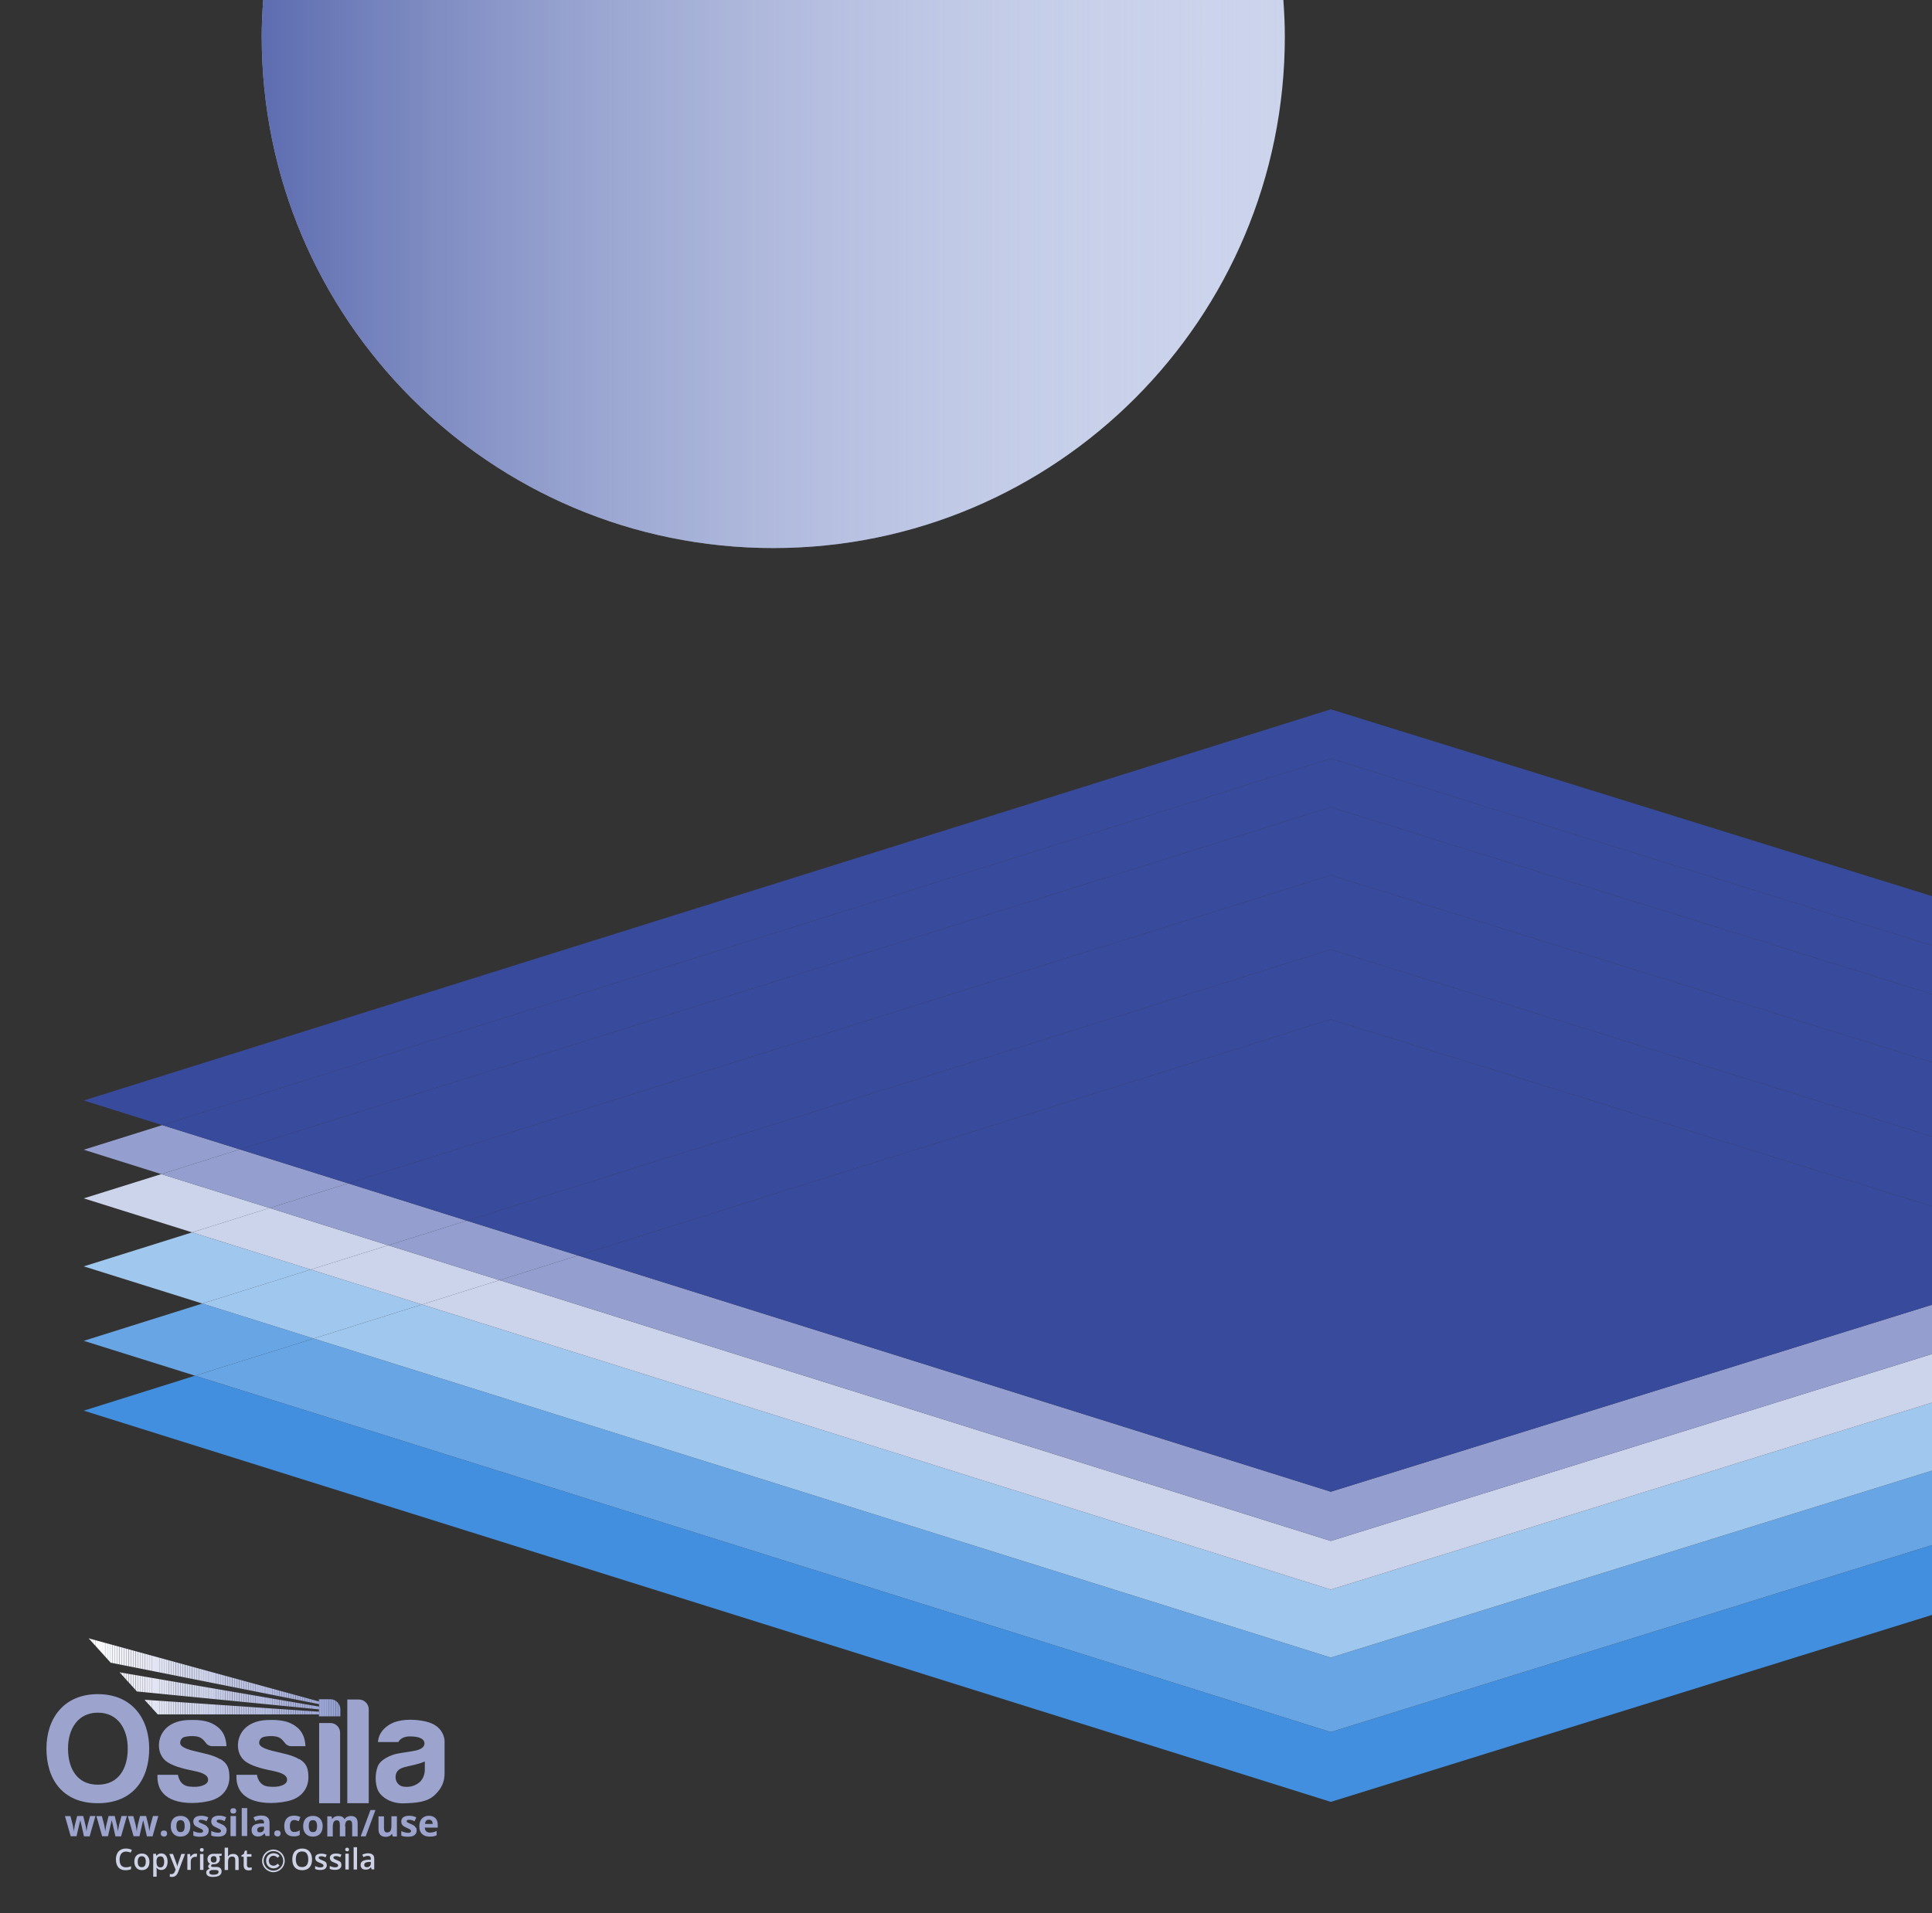 <svg viewBox="0 0 158.49 157" xmlns:xlink="http://www.w3.org/1999/xlink" xmlns="http://www.w3.org/2000/svg" data-name="Layer 2" id="Layer_2">
  <rect x="0" y="0" width="158.49" height="157" fill="#333333" stroke="none"/>
  <defs>
    <style>
      .cls-1 {
        fill: #dadeef;
      }

      .cls-2 {
        fill: #a0c7ee;
      }

      .cls-3 {
        fill: #edeff7;
      }

      .cls-4 {
        clip-path: url(#clippath-11);
      }

      .cls-5 {
        fill: #ccd1e9;
      }

      .cls-6 {
        fill: #fff;
      }

      .cls-7 {
        fill: #a5aed8;
      }

      .cls-8 {
        fill: #95a0d1;
      }

      .cls-9 {
        fill: #cad0e8;
      }

      .cls-10 {
        fill: #a2abd7;
      }

      .cls-11 {
        fill: #bbc2e2;
      }

      .cls-12 {
        fill: #cdd2e6;
      }

      .cls-13 {
        fill: #d3d8ec;
      }

      .cls-14 {
        fill: #bac1e1;
      }

      .cls-15 {
        fill: #fbfbfd;
      }

      .cls-16 {
        fill: #dbdff0;
      }

      .cls-17 {
        fill: #cfd4ea;
      }

      .cls-18 {
        fill: #bec5e3;
      }

      .cls-19 {
        fill: #ccd4ec;
      }

      .cls-20 {
        fill: #96a1d2;
      }

      .cls-21 {
        fill: #c4cae6;
      }

      .cls-22 {
        fill: #9ba5d4;
      }

      .cls-23 {
        clip-path: url(#clippath-2);
      }

      .cls-24 {
        fill: #cbd0e9;
      }

      .cls-25 {
        fill: #a8b1da;
      }

      .cls-26 {
        fill: #abb4db;
      }

      .cls-27 {
        fill: #99a3d3;
      }

      .cls-28 {
        fill: #d9ddef;
      }

      .cls-29 {
        fill: #a9b2da;
      }

      .cls-30 {
        clip-path: url(#clippath-6);
      }

      .cls-31 {
        fill: #e8eaf5;
      }

      .cls-32 {
        fill: #9ca4ce;
      }

      .cls-33 {
        fill: #9ea8d5;
      }

      .cls-34 {
        fill: #fefeff;
      }

      .cls-35 {
        fill: #ebedf6;
      }

      .cls-36 {
        fill: #aab3da;
      }

      .cls-37 {
        fill: #c0c7e4;
      }

      .cls-38 {
        fill: #e2e5f3;
      }

      .cls-39 {
        fill: #c7cde7;
      }

      .cls-40 {
        fill: #eeeff8;
      }

      .cls-41 {
        fill: #bdc4e3;
      }

      .cls-42 {
        clip-path: url(#clippath-7);
      }

      .cls-43 {
        fill: #949fd1;
      }

      .cls-44 {
        fill: #418fde;
      }

      .cls-45 {
        clip-path: url(#clippath-1);
      }

      .cls-46 {
        clip-path: url(#clippath-4);
      }

      .cls-47 {
        fill: #f0f1f8;
      }

      .cls-48 {
        fill: #d4d9ed;
      }

      .cls-49 {
        fill: #d5daed;
      }

      .cls-50 {
        fill: #f5f6fb;
      }

      .cls-51 {
        fill: #cdd2ea;
      }

      .cls-52 {
        fill: #c1c7e4;
      }

      .cls-53 {
        fill: #9da7d5;
      }

      .cls-54 {
        fill: #a4add8;
      }

      .cls-55 {
        fill: #acb4db;
      }

      .cls-56 {
        fill: #c5cbe6;
      }

      .cls-57 {
        fill: #97a2d2;
      }

      .cls-58 {
        fill: #eceef7;
      }

      .cls-59 {
        fill: #b4bcdf;
      }

      .cls-60 {
        fill: #f2f3f9;
      }

      .cls-61 {
        fill: url(#linear-gradient);
        opacity: .75;
      }

      .cls-62 {
        fill: #dce0f0;
      }

      .cls-63 {
        fill: #f8f9fc;
      }

      .cls-64 {
        fill: #a0aad6;
      }

      .cls-65 {
        fill: #b7bee0;
      }

      .cls-66 {
        fill: #a7b0d9;
      }

      .cls-67 {
        fill: #bcc3e2;
      }

      .cls-68 {
        fill: #67a5e5;
      }

      .cls-69 {
        fill: #b6bde0;
      }

      .cls-70 {
        fill: #a1abd7;
      }

      .cls-71 {
        fill: #eaecf6;
      }

      .cls-72 {
        fill: #e7e9f4;
      }

      .cls-73 {
        fill: #c9cfe8;
      }

      .cls-74 {
        fill: #dfe3f1;
      }

      .cls-75 {
        fill: #e9ebf5;
      }

      .cls-76 {
        fill: #e4e6f3;
      }

      .cls-77 {
        fill: #fdfdfe;
      }

      .cls-78 {
        fill: #d1d6eb;
      }

      .cls-79 {
        fill: #b9c0e1;
      }

      .cls-80 {
        fill: #d6daee;
      }

      .cls-81 {
        clip-path: url(#clippath-9);
      }

      .cls-82 {
        fill: #adb5dc;
      }

      .cls-83 {
        fill: #b8bfe0;
      }

      .cls-84 {
        clip-path: url(#clippath);
      }

      .cls-85 {
        fill: #aeb6dc;
      }

      .cls-86 {
        fill: #b0b8dd;
      }

      .cls-87 {
        fill: #ced3ea;
      }

      .cls-88 {
        fill: #9aa4d4;
      }

      .cls-89 {
        fill: #f3f4fa;
      }

      .cls-90 {
        fill: none;
      }

      .cls-91 {
        fill: #d7dbee;
      }

      .cls-92 {
        fill: #384a9c;
      }

      .cls-93 {
        fill: #d8dcee;
      }

      .cls-94 {
        fill: #dde1f1;
      }

      .cls-95 {
        fill: #d2d7ec;
      }

      .cls-96 {
        clip-path: url(#clippath-3);
      }

      .cls-97 {
        fill: #f6f7fb;
      }

      .cls-98 {
        fill: #c6cce7;
      }

      .cls-99 {
        fill: #c2c8e5;
      }

      .cls-100 {
        clip-path: url(#clippath-8);
      }

      .cls-101 {
        fill: #eff0f8;
      }

      .cls-102 {
        fill: #dee2f1;
      }

      .cls-103 {
        fill: #e5e7f4;
      }

      .cls-104 {
        fill: #98a3d3;
      }

      .cls-105 {
        fill: #f7f8fb;
      }

      .cls-106 {
        fill: #afb7dd;
      }

      .cls-107 {
        fill: #fcfcfe;
      }

      .cls-108 {
        fill: #c8cee7;
      }

      .cls-109 {
        fill: #a3acd7;
      }

      .cls-110 {
        clip-path: url(#clippath-5);
      }

      .cls-111 {
        fill: #949fd0;
      }

      .cls-112 {
        fill: #f9fafc;
      }

      .cls-113 {
        fill: #e1e5f2;
      }

      .cls-114 {
        fill: #b3bbde;
      }

      .cls-115 {
        fill: #9ca6d4;
      }

      .cls-116 {
        fill: #f4f5fa;
      }

      .cls-117 {
        fill: #9fa9d6;
      }

      .cls-118 {
        fill: #b1b9dd;
      }

      .cls-119 {
        fill: #f1f2f9;
      }

      .cls-120 {
        clip-path: url(#clippath-10);
      }

      .cls-121 {
        fill: #c3c9e5;
      }

      .cls-122 {
        fill: #e0e4f2;
      }

      .cls-123 {
        fill: #b2bade;
      }

      .cls-124 {
        fill: #a6afd9;
      }

      .cls-125 {
        fill: #fafafd;
      }

      .cls-126 {
        fill: #bfc6e3;
      }

      .cls-127 {
        fill: #b5bddf;
      }

      .cls-128 {
        fill: #d0d5eb;
      }

      .cls-129 {
        fill: #e6e8f4;
      }
    </style>
    <clipPath id="clippath">
      <rect height="19.56" width="32.68" y="134.43" x="3.81" class="cls-90"></rect>
    </clipPath>
    <clipPath id="clippath-1">
      <rect height="19.56" width="32.68" y="134.43" x="3.81" class="cls-90"></rect>
    </clipPath>
    <clipPath id="clippath-2">
      <rect height="19.56" width="32.68" y="134.43" x="3.81" class="cls-90"></rect>
    </clipPath>
    <clipPath id="clippath-3">
      <path d="m9.09,136.43l17.08,3.4v.2l-16.36-2.81,1.42,1.57,14.93,1.47v.19c-4.79-.33-9.52-.65-14.31-.98l1.09,1.2c4.42,0,8.8,0,13.22,0v.17h1.76v-.58c0-.45-.36-.83-.81-.83h-.95v.18l-18.89-5.18,1.81,2Z" class="cls-90"></path>
    </clipPath>
    <clipPath id="clippath-4">
      <rect height="6.4" width="20.64" y="134.43" x="7.28" class="cls-90"></rect>
    </clipPath>
    <clipPath id="clippath-5">
      <rect height="19.56" width="32.68" y="134.43" x="3.81" class="cls-90"></rect>
    </clipPath>
    <clipPath id="clippath-6">
      <rect height="19.56" width="32.68" y="134.43" x="3.81" class="cls-90"></rect>
    </clipPath>
    <clipPath id="clippath-7">
      <rect height="19.56" width="32.68" y="134.43" x="3.81" class="cls-90"></rect>
    </clipPath>
    <clipPath id="clippath-8">
      <rect height="19.56" width="32.68" y="134.43" x="3.81" class="cls-90"></rect>
    </clipPath>
    <clipPath id="clippath-9">
      <rect height="19.56" width="32.68" y="134.43" x="3.81" class="cls-90"></rect>
    </clipPath>
    <clipPath id="clippath-10">
      <rect height="19.56" width="32.68" y="134.43" x="3.81" class="cls-90"></rect>
    </clipPath>
    <clipPath id="clippath-11">
      <rect height="19.56" width="32.68" y="134.43" x="3.81" class="cls-90"></rect>
    </clipPath>
    <linearGradient gradientUnits="userSpaceOnUse" y2="22.48" x2="21.47" y1="22.48" x1="105.4" id="linear-gradient">
      <stop stop-opacity="0" stop-color="#ccd4ec" offset="0"></stop>
      <stop stop-color="#384a9c" offset="1"></stop>
    </linearGradient>
  </defs>
  <g>
    <g class="cls-84">
      <path d="m22.43,153.62c-.51,0-.93-.42-.93-.93s.42-.93.93-.93.93.42.93.93-.42.93-.93.93Zm0-1.73c-.44,0-.8.36-.8.8s.36.8.8.8.8-.36.8-.8-.36-.8-.8-.8Z" class="cls-12"></path>
    </g>
    <g class="cls-45">
      <path d="m22.71,152.12c-.09-.04-.18-.06-.27-.06-.11,0-.21.03-.31.08-.1.06-.17.13-.22.22-.05.09-.08.2-.08.32,0,.18.06.34.17.45s.26.18.43.18c.1,0,.18-.02.26-.05s.15-.09.24-.18l-.15-.16c-.06.07-.12.11-.17.13-.05.02-.11.04-.17.04-.07,0-.14-.02-.2-.05-.06-.04-.11-.08-.14-.15s-.05-.13-.05-.21c0-.11.04-.21.11-.29.07-.08.17-.12.27-.12.13,0,.24.06.35.17l.15-.15c-.06-.08-.14-.14-.22-.18" class="cls-12"></path>
    </g>
    <g class="cls-23">
      <path d="m34.85,145.2c0,.22-.06.74-.46,1.06-.4.32-.85.4-1.29.34-.44-.06-.66-.45-.65-.79.01-.35.16-.65.7-.8.53-.15,1.15-.22,1.7-.48v.66Zm.16-3.93c-1.3-.3-2.35-.13-2.88.14s-1.07.75-1.12,1.53h1.67s.19-.45.9-.46c.71-.01,1.15.15,1.23.47.08.32-.19.56-.63.67-.44.11-1.13.18-1.62.28-.49.1-1.37.47-1.58,1.06-.22.59-.22,1.38.02,1.93.24.54,1.04,1.11,2.11,1.08,1.06-.03,1.92-.1,2.54-.67s.82-1.16.82-1.78,0-2.49,0-2.69-.16-1.25-1.47-1.55" class="cls-32"></path>
    </g>
    <g class="cls-96">
      <g class="cls-46">
        <rect height="6.4" width=".19" y="134.43" x="7.28" class="cls-6"></rect>
        <rect height="6.4" width=".19" y="134.43" x="7.47" class="cls-34"></rect>
        <rect height="6.4" width=".19" y="134.43" x="7.66" class="cls-77"></rect>
        <rect height="6.4" width=".19" y="134.43" x="7.86" class="cls-107"></rect>
        <rect height="6.4" width=".19" y="134.43" x="8.05" class="cls-15"></rect>
        <rect height="6.4" width=".19" y="134.43" x="8.24" class="cls-125"></rect>
        <rect height="6.4" width=".19" y="134.43" x="8.43" class="cls-112"></rect>
        <rect height="6.4" width=".19" y="134.43" x="8.63" class="cls-63"></rect>
        <rect height="6.4" width=".19" y="134.43" x="8.82" class="cls-105"></rect>
        <rect height="6.4" width=".19" y="134.43" x="9.01" class="cls-97"></rect>
        <rect height="6.4" width=".19" y="134.43" x="9.21" class="cls-50"></rect>
        <rect height="6.4" width=".19" y="134.43" x="9.4" class="cls-116"></rect>
        <rect height="6.4" width=".19" y="134.43" x="9.59" class="cls-89"></rect>
        <rect height="6.4" width=".19" y="134.43" x="9.79" class="cls-60"></rect>
        <rect height="6.4" width=".19" y="134.43" x="9.98" class="cls-119"></rect>
        <rect height="6.4" width=".19" y="134.43" x="10.17" class="cls-47"></rect>
        <rect height="6.4" width=".19" y="134.43" x="10.36" class="cls-101"></rect>
        <rect height="6.4" width=".19" y="134.43" x="10.56" class="cls-40"></rect>
        <rect height="6.4" width=".19" y="134.43" x="10.75" class="cls-3"></rect>
        <rect height="6.4" width=".19" y="134.43" x="10.94" class="cls-58"></rect>
        <rect height="6.4" width=".19" y="134.43" x="11.14" class="cls-35"></rect>
        <rect height="6.4" width=".19" y="134.43" x="11.33" class="cls-71"></rect>
        <rect height="6.4" width=".19" y="134.43" x="11.52" class="cls-75"></rect>
        <rect height="6.4" width=".19" y="134.43" x="11.71" class="cls-31"></rect>
        <rect height="6.4" width=".19" y="134.43" x="11.91" class="cls-72"></rect>
        <rect height="6.4" width=".19" y="134.43" x="12.1" class="cls-129"></rect>
        <rect height="6.4" width=".19" y="134.43" x="12.29" class="cls-103"></rect>
        <rect height="6.4" width=".19" y="134.43" x="12.49" class="cls-76"></rect>
        <rect height="6.4" width=".19" y="134.43" x="12.68" class="cls-38"></rect>
        <rect height="6.4" width=".19" y="134.43" x="12.87" class="cls-113"></rect>
        <rect height="6.4" width=".19" y="134.43" x="13.07" class="cls-122"></rect>
        <rect height="6.4" width=".19" y="134.43" x="13.26" class="cls-74"></rect>
        <rect height="6.4" width=".19" y="134.43" x="13.45" class="cls-102"></rect>
        <rect height="6.4" width=".19" y="134.43" x="13.64" class="cls-94"></rect>
        <rect height="6.4" width=".19" y="134.43" x="13.84" class="cls-62"></rect>
        <rect height="6.4" width=".19" y="134.43" x="14.03" class="cls-16"></rect>
        <rect height="6.4" width=".19" y="134.43" x="14.22" class="cls-1"></rect>
        <rect height="6.4" width=".19" y="134.43" x="14.42" class="cls-28"></rect>
        <rect height="6.4" width=".19" y="134.43" x="14.61" class="cls-93"></rect>
        <rect height="6.4" width=".19" y="134.43" x="14.8" class="cls-91"></rect>
        <rect height="6.4" width=".19" y="134.43" x="14.99" class="cls-80"></rect>
        <rect height="6.4" width=".19" y="134.43" x="15.19" class="cls-49"></rect>
        <rect height="6.4" width=".19" y="134.43" x="15.38" class="cls-48"></rect>
        <rect height="6.4" width=".19" y="134.43" x="15.57" class="cls-13"></rect>
        <rect height="6.4" width=".19" y="134.43" x="15.77" class="cls-95"></rect>
        <rect height="6.4" width=".19" y="134.43" x="15.96" class="cls-78"></rect>
        <rect height="6.4" width=".19" y="134.43" x="16.15" class="cls-128"></rect>
        <rect height="6.4" width=".19" y="134.43" x="16.35" class="cls-17"></rect>
        <rect height="6.4" width=".19" y="134.43" x="16.54" class="cls-87"></rect>
        <rect height="6.4" width=".19" y="134.43" x="16.73" class="cls-51"></rect>
        <rect height="6.4" width=".19" y="134.43" x="16.92" class="cls-5"></rect>
        <rect height="6.4" width=".19" y="134.43" x="17.12" class="cls-24"></rect>
        <rect height="6.4" width=".19" y="134.43" x="17.31" class="cls-9"></rect>
        <rect height="6.4" width=".19" y="134.43" x="17.5" class="cls-73"></rect>
        <rect height="6.4" width=".19" y="134.43" x="17.7" class="cls-108"></rect>
        <rect height="6.4" width=".19" y="134.43" x="17.89" class="cls-39"></rect>
        <rect height="6.4" width=".19" y="134.43" x="18.08" class="cls-98"></rect>
        <rect height="6.4" width=".19" y="134.43" x="18.27" class="cls-56"></rect>
        <rect height="6.4" width=".19" y="134.43" x="18.47" class="cls-21"></rect>
        <rect height="6.4" width=".19" y="134.43" x="18.66" class="cls-121"></rect>
        <rect height="6.4" width=".19" y="134.43" x="18.85" class="cls-99"></rect>
        <rect height="6.4" width=".19" y="134.43" x="19.05" class="cls-52"></rect>
        <rect height="6.4" width=".19" y="134.43" x="19.24" class="cls-37"></rect>
        <rect height="6.4" width=".19" y="134.43" x="19.43" class="cls-126"></rect>
        <rect height="6.4" width=".19" y="134.43" x="19.63" class="cls-18"></rect>
        <rect height="6.4" width=".19" y="134.43" x="19.82" class="cls-41"></rect>
        <rect height="6.4" width=".19" y="134.43" x="20.01" class="cls-67"></rect>
        <rect height="6.4" width=".19" y="134.43" x="20.2" class="cls-11"></rect>
        <rect height="6.4" width=".19" y="134.43" x="20.4" class="cls-14"></rect>
        <rect height="6.4" width=".19" y="134.43" x="20.59" class="cls-79"></rect>
        <rect height="6.4" width=".19" y="134.43" x="20.78" class="cls-83"></rect>
        <rect height="6.4" width=".19" y="134.43" x="20.98" class="cls-65"></rect>
        <rect height="6.4" width=".19" y="134.43" x="21.17" class="cls-69"></rect>
        <rect height="6.4" width=".19" y="134.43" x="21.36" class="cls-127"></rect>
        <rect height="6.4" width=".19" y="134.43" x="21.55" class="cls-59"></rect>
        <rect height="6.4" width=".19" y="134.43" x="21.75" class="cls-114"></rect>
        <rect height="6.4" width=".19" y="134.43" x="21.94" class="cls-123"></rect>
        <rect height="6.4" width=".19" y="134.43" x="22.13" class="cls-118"></rect>
        <rect height="6.4" width=".19" y="134.43" x="22.33" class="cls-86"></rect>
        <rect height="6.4" width=".19" y="134.43" x="22.52" class="cls-106"></rect>
        <rect height="6.4" width=".19" y="134.43" x="22.71" class="cls-85"></rect>
        <rect height="6.4" width=".19" y="134.43" x="22.91" class="cls-82"></rect>
        <rect height="6.4" width=".19" y="134.43" x="23.1" class="cls-55"></rect>
        <rect height="6.4" width=".19" y="134.43" x="23.29" class="cls-26"></rect>
        <rect height="6.4" width=".19" y="134.43" x="23.48" class="cls-36"></rect>
        <rect height="6.4" width=".19" y="134.43" x="23.68" class="cls-29"></rect>
        <rect height="6.4" width=".19" y="134.43" x="23.87" class="cls-25"></rect>
        <rect height="6.4" width=".19" y="134.43" x="24.06" class="cls-66"></rect>
        <rect height="6.4" width=".19" y="134.43" x="24.26" class="cls-124"></rect>
        <rect height="6.4" width=".19" y="134.43" x="24.45" class="cls-7"></rect>
        <rect height="6.4" width=".19" y="134.43" x="24.64" class="cls-54"></rect>
        <rect height="6.4" width=".19" y="134.43" x="24.83" class="cls-109"></rect>
        <rect height="6.4" width=".19" y="134.43" x="25.03" class="cls-10"></rect>
        <rect height="6.4" width=".19" y="134.43" x="25.22" class="cls-70"></rect>
        <rect height="6.4" width=".19" y="134.43" x="25.41" class="cls-64"></rect>
        <rect height="6.4" width=".19" y="134.43" x="25.61" class="cls-117"></rect>
        <rect height="6.4" width=".19" y="134.43" x="25.8" class="cls-33"></rect>
        <rect height="6.4" width=".19" y="134.43" x="25.99" class="cls-53"></rect>
        <rect height="6.4" width=".19" y="134.43" x="26.19" class="cls-115"></rect>
        <rect height="6.4" width=".19" y="134.43" x="26.38" class="cls-22"></rect>
        <rect height="6.4" width=".19" y="134.43" x="26.57" class="cls-88"></rect>
        <rect height="6.4" width=".19" y="134.43" x="26.76" class="cls-27"></rect>
        <rect height="6.4" width=".19" y="134.43" x="26.96" class="cls-104"></rect>
        <rect height="6.4" width=".19" y="134.43" x="27.15" class="cls-57"></rect>
        <rect height="6.4" width=".19" y="134.43" x="27.34" class="cls-20"></rect>
        <rect height="6.4" width=".19" y="134.43" x="27.54" class="cls-8"></rect>
        <rect height="6.4" width=".19" y="134.43" x="27.73" class="cls-43"></rect>
      </g>
    </g>
    <g class="cls-110">
      <path d="m29.44,139.45h-.95v8.51h1.76v-7.7c0-.44-.36-.81-.81-.81" class="cls-32"></path>
    </g>
    <g class="cls-30">
      <path d="m27.11,141.38h-.93v6.58h1.72v-5.79c0-.43-.36-.79-.79-.79" class="cls-32"></path>
    </g>
    <g class="cls-42">
      <path d="m24.54,144.35c-.59-.36-1.33-.47-2.2-.69-.87-.22-1.08-.44-1.08-.65,0-.21.12-.42.37-.49.25-.06.65-.11,1.07-.02.42.09.64.5.74.6.1.1.29.18.42.18h1.2c-.04-.72-.27-1.24-.78-1.62-.52-.38-1.16-.59-2.46-.52-1.3.08-2,.75-2.22,1.51-.22.77.01,1.55.63,1.95.61.4,1.63.6,2.25.73.62.13,1.1.33,1.07.74-.03.41-.73.63-1.56.52-.83-.1-.91-.96-.91-.96h-1.68c-.06,1.09.47,1.69,1.14,2,.68.32,1.83.43,3.06.16,1.23-.27,1.69-1.14,1.7-1.92,0-.77-.15-1.18-.75-1.54" class="cls-32"></path>
    </g>
    <g class="cls-100">
      <path d="m18.06,144.35c-.59-.36-1.33-.47-2.2-.69-.87-.22-1.08-.44-1.08-.65,0-.21.12-.42.37-.49.25-.06.65-.11,1.07-.02.42.09.64.5.74.6.1.1.29.18.42.18h1.2c-.04-.72-.27-1.24-.78-1.62-.52-.38-1.16-.59-2.46-.52-1.3.08-2,.75-2.22,1.51-.22.77.01,1.55.63,1.95.61.4,1.63.6,2.25.73.62.13,1.1.33,1.07.74-.03.41-.73.63-1.56.52-.83-.1-.91-.96-.91-.96h-1.68c-.06,1.09.47,1.69,1.14,2,.68.32,1.83.43,3.06.16,1.23-.27,1.69-1.14,1.7-1.92,0-.77-.15-1.18-.75-1.54" class="cls-32"></path>
    </g>
    <g class="cls-81">
      <path d="m8.02,146.44c-1.7,0-2.44-1.33-2.44-2.96s.82-2.95,2.45-2.95,2.45,1.32,2.45,2.95-.75,2.96-2.45,2.96m0-7.43c-2.8,0-4.22,2-4.22,4.47s1.29,4.48,4.21,4.48,4.22-2.01,4.22-4.48-1.42-4.47-4.22-4.47" class="cls-32"></path>
    </g>
    <g class="cls-120">
      <path d="m35.57,150.68c.09-.02.17-.05.25-.09v-.35c-.1.04-.19.08-.28.1-.09.02-.18.03-.28.03-.13,0-.23-.04-.3-.11-.07-.07-.11-.17-.11-.3h1.06v-.22c0-.23-.06-.42-.19-.55-.13-.13-.31-.2-.54-.2s-.43.08-.57.23c-.14.15-.21.36-.21.64s.07.48.22.62c.15.15.36.22.62.22.13,0,.24,0,.33-.03m-.16-1.27c.06.06.08.15.09.26h-.63c0-.11.04-.2.09-.26.05-.06.13-.09.22-.09s.17.03.23.09m-1.3.57c-.03-.06-.07-.11-.13-.16-.06-.05-.15-.09-.28-.15-.14-.06-.24-.1-.28-.13-.04-.03-.06-.06-.06-.1,0-.07.07-.11.2-.11.07,0,.15.01.22.03.07.02.15.05.23.09l.14-.32c-.19-.09-.38-.13-.58-.13s-.37.04-.48.12c-.11.08-.17.19-.17.34,0,.09.01.16.04.22.03.06.07.11.13.16.06.04.15.09.28.15.09.04.16.07.21.1.05.03.09.05.11.08.02.02.03.05.03.09,0,.09-.08.14-.24.14-.08,0-.17-.01-.28-.04s-.2-.06-.28-.1v.37c.07.03.15.06.24.07s.19.02.31.02c.23,0,.41-.04.53-.13.12-.09.18-.22.18-.39,0-.08-.01-.15-.04-.21m-1.58.7v-1.65h-.45v.78c0,.19-.03.33-.08.42-.06.08-.15.13-.27.13-.09,0-.16-.03-.2-.09-.04-.06-.06-.15-.06-.27v-.96h-.45v1.07c0,.19.05.34.15.45.1.1.24.16.44.16.11,0,.21-.02.3-.06.09-.04.16-.1.2-.18h.02l.06.21h.35Zm-2.17-2.16l-.8,2.16h.41l.8-2.16h-.41Zm-2.08,1.33c0-.17.03-.3.08-.37.05-.08.14-.12.25-.12.09,0,.15.03.19.09.04.06.06.15.06.27v.96h.45v-1.07c0-.21-.05-.36-.14-.46-.1-.1-.24-.14-.42-.14-.11,0-.2.02-.29.06-.09.04-.15.1-.2.18h-.04c-.09-.16-.25-.24-.5-.24-.11,0-.2.02-.29.06-.08.04-.15.1-.19.18h-.02l-.06-.21h-.34v1.65h.45v-.78c0-.19.03-.33.08-.42.05-.08.14-.13.25-.13.09,0,.15.03.19.09.04.06.06.15.06.27v.96h.45v-.83Zm-1.94-.45c-.06-.13-.16-.23-.28-.3-.12-.07-.26-.1-.42-.1-.25,0-.45.07-.59.22-.14.15-.21.36-.21.63,0,.17.03.32.1.45.06.13.16.23.28.3.12.07.26.1.42.1.25,0,.45-.08.59-.23s.21-.36.21-.63c0-.17-.03-.32-.1-.45m-.96.08c.05-.08.14-.12.26-.12s.21.04.26.12c.05.08.08.2.08.37s-.03.29-.08.37c-.05.08-.14.12-.26.12s-.21-.04-.26-.13c-.05-.08-.08-.21-.08-.37s.03-.29.08-.37m-1.04,1.2c.07-.02.15-.05.22-.1v-.38c-.07.05-.15.09-.22.11-.07.02-.15.03-.24.03-.23,0-.35-.16-.35-.48s.12-.5.35-.5c.06,0,.12,0,.18.03.06.02.13.04.2.07l.13-.35c-.15-.07-.32-.11-.51-.11-.26,0-.46.07-.6.22-.14.15-.21.36-.21.64,0,.56.26.84.77.84.11,0,.21,0,.28-.03m-1.8-.03s.11.07.19.07.14-.02.19-.07c.04-.04.07-.11.07-.18s-.02-.14-.07-.19c-.04-.04-.11-.06-.19-.06s-.15.02-.19.06c-.04.04-.07.1-.07.19s.02.14.07.18m-.91-.6c0,.1-.03.18-.09.24-.06.06-.15.09-.25.09-.15,0-.22-.06-.22-.19,0-.09.03-.15.1-.2.06-.04.16-.07.29-.07h.17s0,.13,0,.13Zm.45.63v-1.1c0-.2-.06-.34-.18-.44-.12-.1-.29-.14-.51-.14s-.44.05-.63.15l.15.3c.18-.08.33-.12.46-.12.17,0,.26.08.26.25v.07h-.29c-.25.02-.43.06-.55.15-.12.08-.18.21-.18.39s.05.3.14.39c.09.09.22.14.37.14.13,0,.23-.02.31-.06.08-.04.16-.1.23-.2h.01l.09.22h.31Zm-1.83-2.29h-.45v2.29h.45v-2.29Zm-.92.65h-.45v1.65h.45v-1.65Zm-.22-.2c.08,0,.14-.02.18-.06.04-.04.06-.09.06-.16,0-.15-.08-.22-.24-.22s-.24.07-.24.22.08.22.24.22m-.62,1.15c-.03-.06-.07-.11-.13-.16-.06-.05-.15-.09-.28-.15-.14-.06-.24-.1-.28-.13-.04-.03-.06-.06-.06-.1,0-.07.07-.11.2-.11.07,0,.15.01.22.03.07.02.15.05.23.09l.14-.32c-.19-.09-.38-.13-.58-.13-.21,0-.37.04-.48.12-.11.08-.17.19-.17.34,0,.09.01.16.04.22.03.06.07.11.13.16.06.04.15.09.28.15.09.04.16.07.21.1.05.03.09.05.11.08.02.02.03.05.03.09,0,.09-.08.14-.24.14-.08,0-.17-.01-.28-.04-.1-.03-.2-.06-.28-.1v.37c.07.03.15.06.24.07s.19.02.31.02c.23,0,.41-.04.53-.13.12-.09.18-.22.18-.39,0-.08-.01-.15-.04-.21m-1.5,0c-.03-.06-.07-.11-.13-.16-.06-.05-.15-.09-.28-.15-.14-.06-.24-.1-.28-.13-.04-.03-.06-.06-.06-.1,0-.07.07-.11.2-.11.07,0,.15.01.22.03.07.02.15.05.23.09l.14-.32c-.19-.09-.38-.13-.58-.13-.21,0-.37.04-.48.12-.11.08-.17.19-.17.34,0,.09.01.16.04.22.03.06.07.11.13.16.06.04.15.09.28.15.09.04.16.07.21.1.05.03.09.05.11.08.02.02.03.05.03.09,0,.09-.08.14-.24.14-.08,0-.17-.01-.28-.04-.11-.03-.2-.06-.28-.1v.37c.07.03.15.06.24.07.08.02.19.02.31.02.23,0,.41-.04.53-.13.12-.09.18-.22.18-.39,0-.08-.01-.15-.04-.21m-1.57-.58c-.06-.13-.16-.23-.28-.3-.12-.07-.26-.1-.42-.1-.25,0-.45.07-.59.22-.14.15-.21.36-.21.63,0,.17.03.32.1.45s.16.23.28.3c.12.07.26.1.42.1.25,0,.45-.08.59-.23.14-.15.21-.36.21-.63,0-.17-.03-.32-.1-.45m-.96.08c.05-.08.14-.12.26-.12s.21.04.26.12c.05.08.08.2.08.37s-.03.29-.08.37c-.05.08-.14.12-.26.12s-.21-.04-.26-.13c-.05-.08-.08-.21-.08-.37s.03-.29.08-.37m-1.29,1.17s.11.07.19.07.14-.02.19-.07c.05-.04.07-.11.07-.18s-.02-.14-.07-.19c-.04-.04-.11-.06-.19-.06s-.15.02-.19.06c-.04.04-.07.1-.07.19s.02.14.07.18m-.74.03l.47-1.65h-.44l-.2.73s-.03.13-.05.25c-.02.12-.04.22-.05.29h0s0-.06-.01-.11c0-.05-.01-.09-.02-.14s-.02-.09-.02-.13c0-.04-.01-.07-.02-.1l-.19-.79h-.5l-.2.79-.02.13c-.03.16-.05.28-.05.36h0c-.03-.23-.06-.41-.09-.54l-.19-.73h-.45l.47,1.65h.48l.3-1.3h.01l.17.73.13.58h.49Zm-2.58,0l.47-1.65h-.44l-.2.73s-.03.13-.05.25c-.02.12-.04.22-.05.29h0s0-.06-.01-.11c0-.05-.01-.09-.02-.14s-.02-.09-.02-.13c0-.04-.01-.07-.02-.1l-.19-.79h-.5l-.2.79-.02.13c-.03.16-.05.28-.05.36h0c-.03-.23-.06-.41-.09-.54l-.19-.73h-.45l.47,1.65h.48l.3-1.3h.01l.17.73.13.58h.49Zm-2.58,0l.47-1.65h-.44l-.2.73s-.03.13-.05.25c-.02.12-.04.22-.05.29h0s0-.06-.01-.11c0-.05-.01-.09-.02-.14,0-.05-.02-.09-.02-.13,0-.04-.01-.07-.02-.1l-.19-.79h-.5l-.2.79-.02.13c-.03.16-.05.28-.05.36h0c-.03-.23-.06-.41-.09-.54l-.19-.73h-.45l.47,1.65h.48l.3-1.3h.01l.17.73.13.58h.49Z" class="cls-32"></path>
    </g>
    <g class="cls-4">
      <path d="m29.93,153.17s-.05-.08-.05-.14c0-.08.03-.14.09-.18.06-.04.15-.06.28-.07h.17s0,.11,0,.11c0,.1-.03.18-.09.24-.06.06-.14.08-.24.08-.07,0-.12-.02-.16-.05m.77.24v-.88c0-.15-.04-.27-.13-.34s-.21-.11-.38-.11c-.07,0-.15,0-.24.03-.08.02-.16.05-.23.08l.09.2c.06-.03.12-.05.18-.07s.13-.03.19-.03c.08,0,.14.02.18.06.04.04.06.1.06.19v.07h-.23c-.2.01-.36.05-.46.12-.1.07-.15.17-.15.3,0,.13.04.22.11.29s.17.1.3.1c.1,0,.18-.01.25-.04.06-.03.13-.08.19-.16h0l.06.18h.2Zm-1.41-1.83h-.28v1.83h.28v-1.83Zm-.93.3s.07.04.12.04.09-.01.11-.04c.03-.03.04-.06.04-.11,0-.05-.01-.09-.04-.11-.03-.03-.07-.04-.11-.04s-.09.01-.12.04c-.03.03-.04.06-.04.11s.01.08.04.11m.25.23h-.28v1.3h.28v-1.3Zm-.61.77s-.06-.08-.11-.12c-.05-.03-.13-.07-.23-.11-.13-.05-.21-.09-.25-.12-.04-.03-.06-.06-.06-.1,0-.08.07-.12.22-.12.1,0,.21.03.35.09l.09-.21c-.14-.06-.28-.09-.44-.09s-.28.03-.37.09c-.09.06-.14.15-.14.26,0,.09.03.17.08.23.05.06.15.12.3.17.08.03.14.06.18.08.04.02.07.05.09.07.02.02.03.05.03.08,0,.1-.08.15-.26.15-.13,0-.27-.04-.43-.11v.24c.11.05.25.08.42.08s.31-.03.4-.1c.09-.07.14-.17.14-.29,0-.06-.01-.12-.04-.16m-1.18,0s-.06-.08-.11-.12c-.05-.03-.13-.07-.23-.11-.13-.05-.21-.09-.25-.12-.04-.03-.06-.06-.06-.1,0-.08.07-.12.22-.12.1,0,.21.03.35.09l.09-.21c-.14-.06-.28-.09-.44-.09s-.28.03-.37.09c-.09.06-.13.15-.13.26,0,.09.03.17.08.23.05.06.15.12.3.17.08.03.14.06.18.08.04.02.07.05.09.07.02.02.03.05.03.08,0,.1-.09.15-.26.15-.13,0-.27-.04-.43-.11v.24c.11.05.25.08.42.08s.31-.03.4-.1c.09-.07.14-.17.14-.29,0-.06-.01-.12-.04-.16m-2.37-.81c.09-.11.21-.16.38-.16s.29.05.38.16c.08.11.13.27.13.48s-.04.38-.13.48c-.08.11-.21.16-.38.16s-.3-.05-.38-.16c-.09-.11-.13-.27-.13-.48s.04-.37.13-.48m.98-.17c-.14-.15-.34-.23-.59-.23s-.46.08-.6.23c-.14.15-.21.37-.21.66s.07.5.21.66c.14.15.34.23.6.23s.46-.08.6-.23c.14-.16.21-.37.21-.65s-.07-.5-.21-.65m-5.08,1.27s-.05-.08-.05-.15v-.7h.37v-.21h-.37v-.29h-.17l-.09.28-.19.1v.12h.18v.7c0,.28.13.42.39.42.05,0,.1,0,.15-.01.05,0,.09-.02.12-.03v-.21c-.07.02-.14.03-.2.03-.05,0-.1-.02-.13-.05m-.74-.6c0-.32-.16-.48-.47-.48-.09,0-.17.02-.23.05-.07.03-.12.08-.16.15h-.02c0-.08.01-.16.01-.24v-.47h-.28v1.83h.28v-.65c0-.16.03-.28.08-.35s.14-.1.26-.1c.09,0,.15.02.19.07.04.05.06.12.06.23v.8h.28v-.85Zm-2.23-.23s.1-.07.18-.07.14.02.18.07c.04.05.06.11.06.2,0,.17-.08.26-.24.26-.08,0-.14-.02-.18-.07-.04-.04-.06-.11-.06-.19,0-.09.02-.15.06-.2m-.11,1.13s.11-.06.19-.06h.21c.11,0,.19.01.23.04.04.02.06.06.06.12,0,.07-.04.13-.11.17-.07.04-.19.06-.34.06-.1,0-.17-.02-.23-.05-.05-.03-.08-.08-.08-.14,0-.06.02-.11.07-.15m.5-1.36s-.05-.01-.09-.02c-.04,0-.08,0-.12,0-.17,0-.29.04-.38.12-.09.08-.13.19-.13.33,0,.09.02.16.06.23.04.07.1.11.16.14-.05.03-.1.07-.12.1-.03.03-.04.07-.04.12,0,.04.01.08.04.11.02.04.05.06.09.08-.09.02-.16.06-.21.11-.05.05-.08.12-.08.2,0,.12.05.21.14.27.09.06.23.09.41.09.23,0,.41-.04.53-.12s.18-.19.18-.34c0-.12-.04-.2-.11-.27-.07-.06-.18-.09-.33-.09h-.23c-.07,0-.13,0-.15-.02-.03-.01-.04-.04-.04-.07,0-.05.03-.09.09-.13.03,0,.07,0,.11,0,.16,0,.29-.04.38-.12.09-.08.14-.18.14-.32,0-.04,0-.09-.02-.13-.01-.04-.03-.07-.05-.1l.22-.04v-.15h-.45Zm-1.3-.23s.07.04.12.04.09-.01.11-.04c.03-.03.04-.06.04-.11,0-.05-.01-.09-.04-.11-.03-.03-.06-.04-.11-.04s-.09.01-.12.04c-.03.03-.04.06-.04.11s.01.08.04.11m.25.23h-.28v1.3h.28v-1.3Zm-.88.04c-.07.05-.13.11-.17.19h-.01l-.04-.23h-.22v1.3h.28v-.68c0-.12.03-.21.1-.28.07-.07.16-.11.27-.11.04,0,.08,0,.12.01l.03-.26s-.08-.01-.14-.01c-.08,0-.15.02-.22.07m-1.41,1.26l-.05.12c-.05.15-.15.23-.28.23-.05,0-.1,0-.14-.01v.22c.06.01.12.02.18.02.24,0,.41-.14.51-.41l.56-1.48h-.3c-.18.52-.28.82-.3.88-.02.06-.03.11-.04.16h0c-.01-.09-.04-.19-.08-.3l-.27-.74h-.3l.52,1.3Zm-1.01-.99c.05.08.08.19.08.33s-.03.26-.08.34-.13.12-.22.12c-.11,0-.2-.04-.25-.11-.05-.07-.08-.19-.08-.35v-.04c0-.14.03-.24.08-.31.05-.06.13-.1.24-.1.1,0,.18.04.23.11m.22.83c.09-.12.14-.29.14-.5s-.05-.38-.14-.5c-.09-.12-.22-.18-.38-.18-.17,0-.3.07-.39.2h-.01c-.02-.09-.03-.15-.04-.17h-.22v1.88h.28v-.53s0-.09-.02-.2h.02c.09.12.22.18.38.18s.29-.06.38-.18m-2.23-.83c.05-.08.14-.12.25-.12.22,0,.33.15.33.45s-.11.45-.33.45-.33-.15-.33-.45c0-.14.03-.25.08-.33m.71-.16c-.11-.12-.26-.18-.45-.18s-.35.06-.46.18c-.11.12-.16.28-.16.5,0,.14.03.26.08.36.05.1.12.18.22.24.09.06.2.08.32.08.2,0,.35-.06.46-.18s.16-.29.16-.5-.06-.37-.17-.49m-1.55-.33c.06.02.13.04.18.07l.1-.23c-.15-.07-.31-.11-.49-.11s-.31.04-.44.11c-.12.07-.22.17-.28.31-.07.13-.1.29-.1.47,0,.28.07.5.2.66.14.15.33.23.58.23.17,0,.32-.03.46-.08v-.24c-.07.02-.15.04-.21.06-.07.01-.14.02-.21.02-.17,0-.3-.05-.39-.16-.09-.11-.13-.27-.13-.48s.05-.36.14-.48c.09-.11.22-.17.38-.17.07,0,.14.01.2.03" class="cls-12"></path>
    </g>
  </g>
  <g>
    <path d="m21.47,3c0,23.18,18.79,41.97,41.97,41.97S105.4,26.18,105.4,3c0-1.01-.05-2.01-.12-3H21.59c-.07.99-.12,1.99-.12,3Z" class="cls-19"></path>
    <path d="m21.47,3c0,23.18,18.79,41.97,41.97,41.97S105.4,26.18,105.4,3c0-1.01-.05-2.01-.12-3H21.59c-.07.99-.12,1.99-.12,3Z" class="cls-61"></path>
  </g>
  <g>
    <polygon points="109.17 142.12 16 112.88 6.87 115.75 109.17 147.85 158.49 132.51 158.49 126.78 109.17 142.12" class="cls-44"></polygon>
    <polygon points="16.6 106.96 6.87 110.02 16 112.88 25.73 109.83 16.6 106.96" class="cls-68"></polygon>
    <polygon points="158.49 126.78 158.49 120.67 109.17 136.01 25.73 109.83 16 112.88 109.17 142.12 158.49 126.78" class="cls-68"></polygon>
    <polygon points="15.76 101.12 6.87 103.91 16.6 106.96 25.49 104.17 15.76 101.12" class="cls-2"></polygon>
    <polygon points="34.62 107.04 25.49 104.17 16.6 106.96 25.73 109.83 34.62 107.04" class="cls-2"></polygon>
    <polygon points="109.17 130.43 34.62 107.04 25.73 109.83 109.17 136.01 158.49 120.67 158.49 115.09 109.17 130.43" class="cls-2"></polygon>
    <polygon points="13.23 96.34 6.87 98.33 15.76 101.12 22.12 99.12 13.23 96.34" class="cls-19"></polygon>
    <polygon points="31.85 102.18 22.12 99.12 15.76 101.12 25.49 104.17 31.85 102.18" class="cls-19"></polygon>
    <polygon points="31.85 102.18 25.49 104.17 34.62 107.04 40.98 105.04 31.85 102.18" class="cls-19"></polygon>
    <polygon points="158.49 115.09 158.49 111.1 109.17 126.44 40.98 105.04 34.62 107.04 109.17 130.43 158.49 115.09" class="cls-19"></polygon>
    <polygon points="13.31 92.32 6.87 94.34 13.23 96.34 19.67 94.31 13.31 92.32" class="cls-111"></polygon>
    <polygon points="28.56 97.1 19.67 94.31 13.23 96.34 22.12 99.12 28.56 97.1" class="cls-111"></polygon>
    <polygon points="28.56 97.1 22.12 99.12 31.85 102.18 38.29 100.16 28.56 97.1" class="cls-111"></polygon>
    <polygon points="47.42 103.02 38.29 100.16 31.85 102.18 40.98 105.04 47.42 103.02" class="cls-111"></polygon>
    <polygon points="109.17 122.4 47.42 103.02 40.98 105.04 109.17 126.44 158.49 111.1 158.49 107.06 109.17 122.4" class="cls-111"></polygon>
    <polygon points="158.49 77.58 158.49 73.53 109.17 58.2 6.87 90.3 13.31 92.32 109.17 62.24 158.49 77.58" class="cls-92"></polygon>
    <polygon points="109.17 66.23 158.49 81.57 158.49 77.58 109.17 62.24 13.31 92.32 19.67 94.31 109.17 66.23" class="cls-92"></polygon>
    <polygon points="158.49 87.15 158.49 81.57 109.17 66.23 19.67 94.31 28.56 97.1 109.17 71.81 158.49 87.15" class="cls-92"></polygon>
    <polygon points="109.17 77.91 158.49 93.25 158.49 87.15 109.17 71.81 28.56 97.1 38.29 100.16 109.17 77.91" class="cls-92"></polygon>
    <polygon points="158.49 98.98 158.49 93.25 109.17 77.91 38.29 100.16 47.42 103.02 109.17 83.64 158.49 98.98" class="cls-92"></polygon>
    <polygon points="158.49 107.06 158.49 98.98 109.17 83.64 47.42 103.02 109.17 122.4 158.49 107.06" class="cls-92"></polygon>
  </g>
</svg>